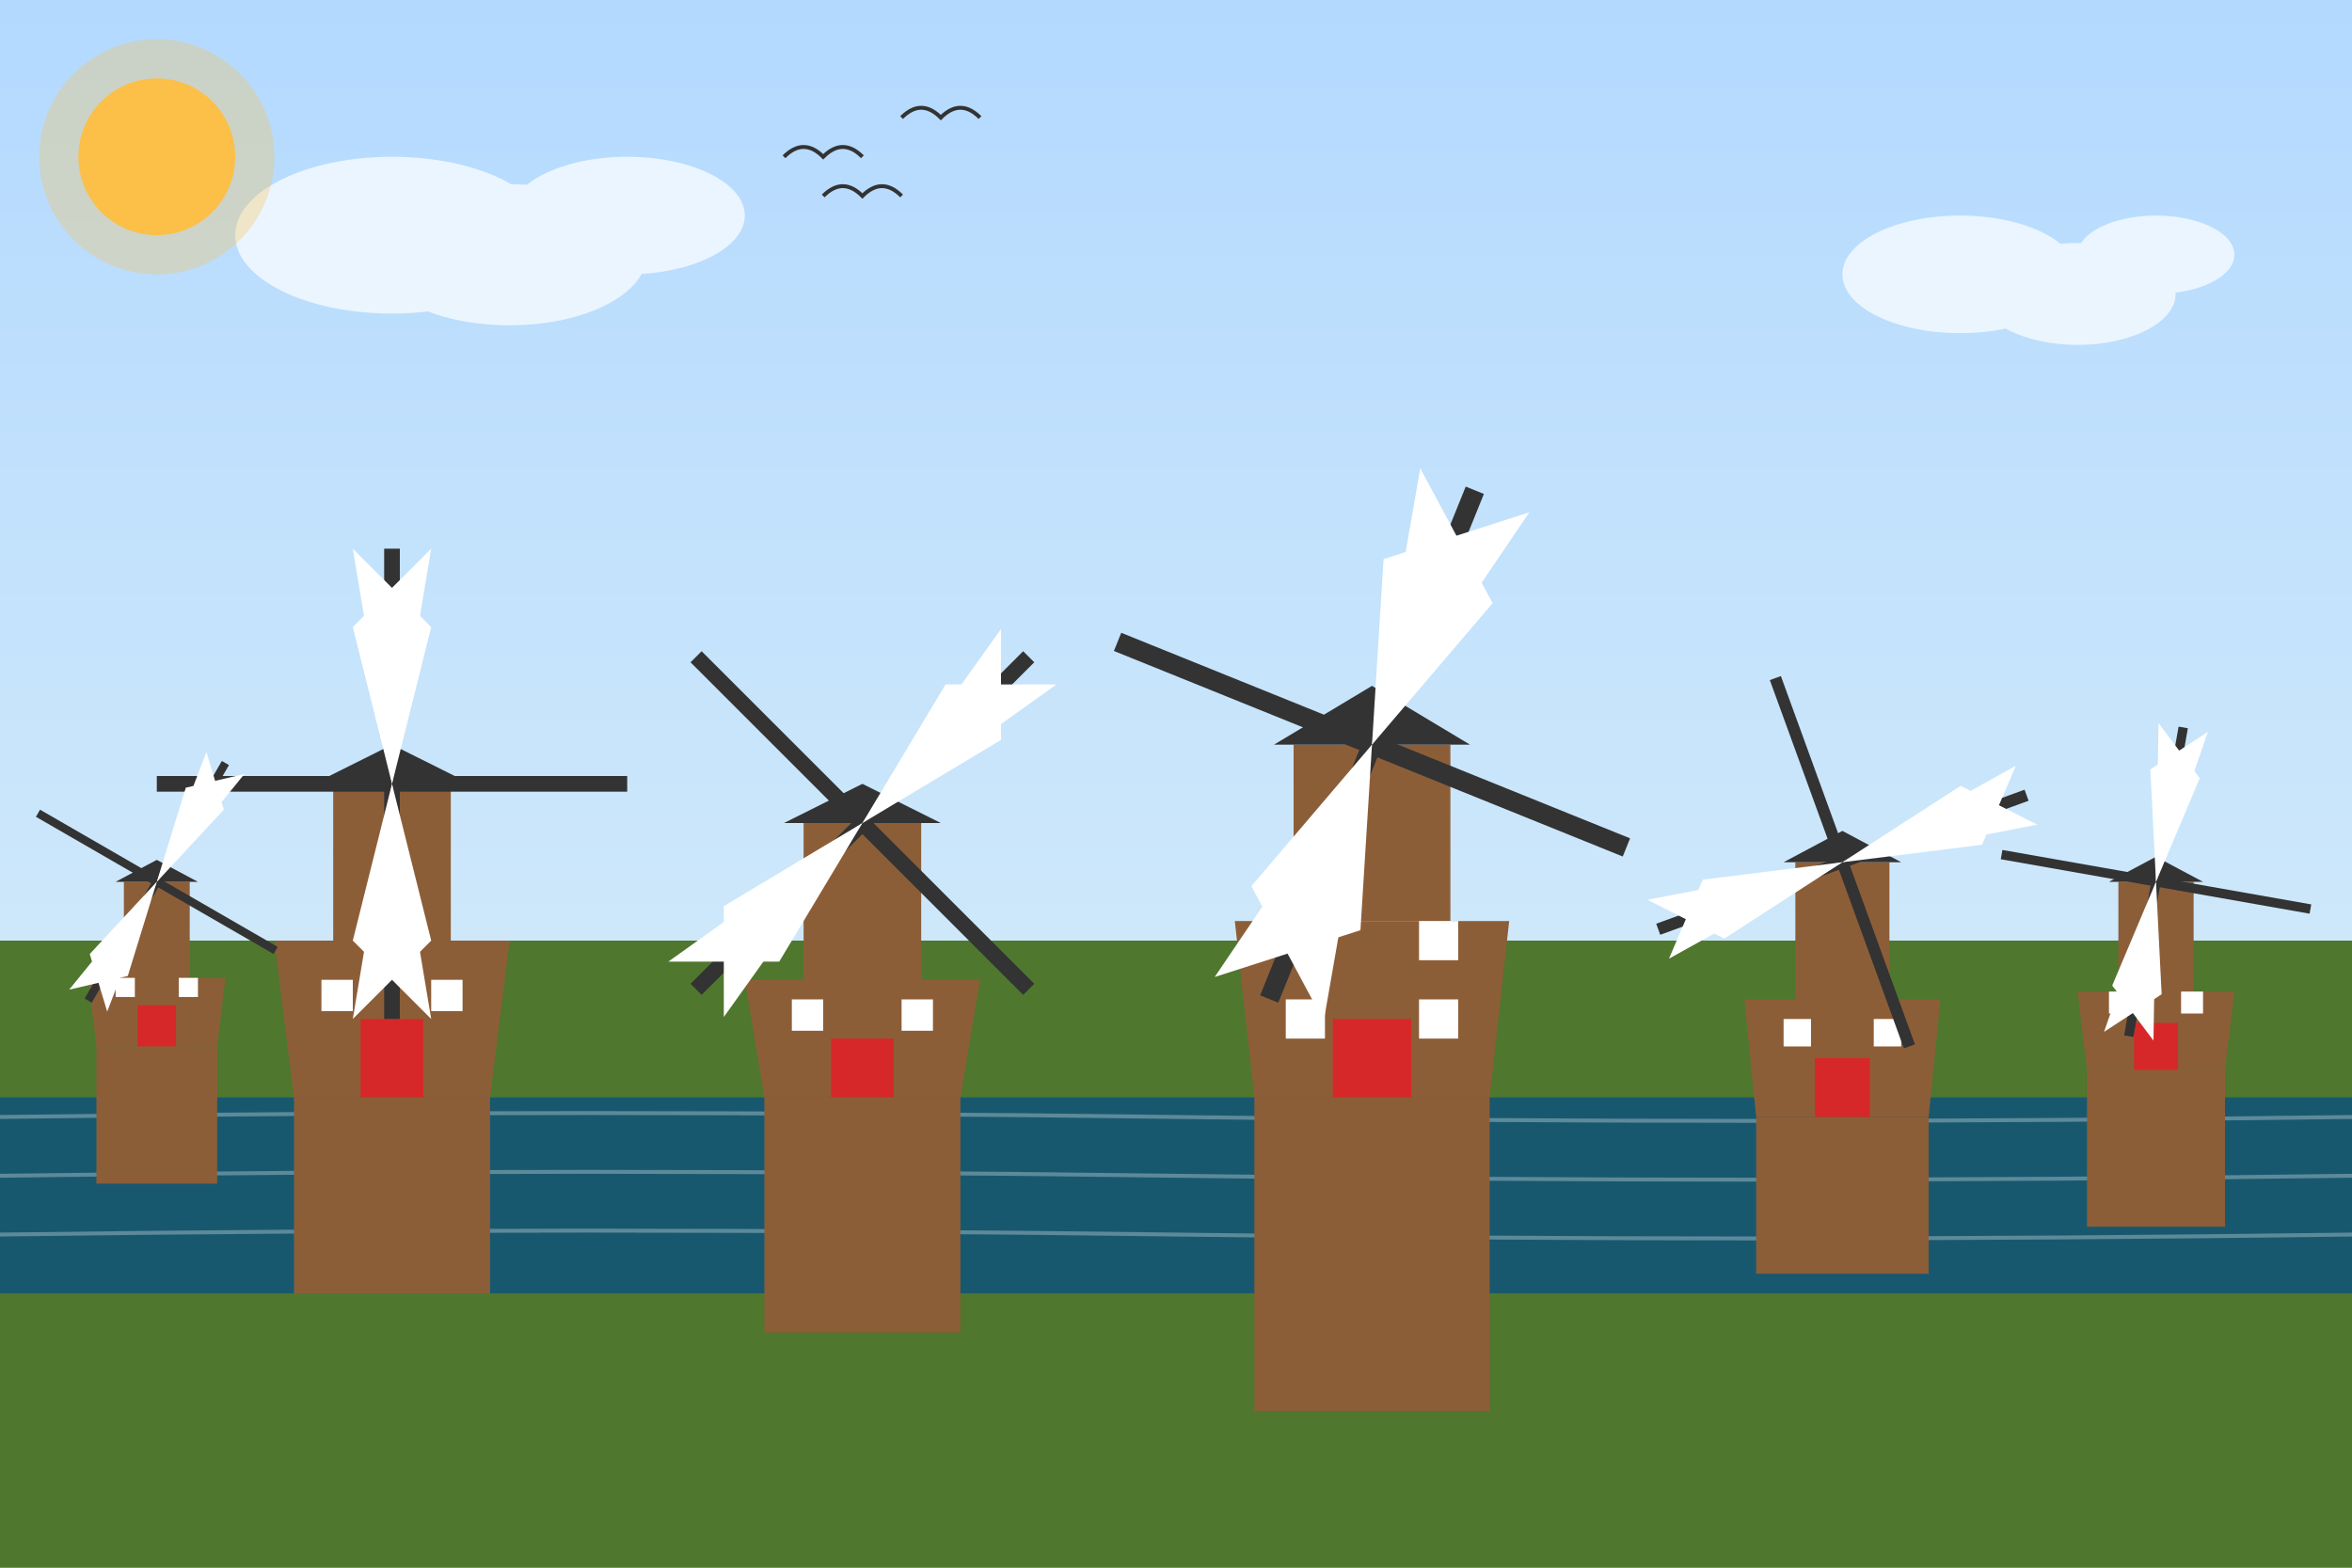 <svg xmlns="http://www.w3.org/2000/svg" width="600" height="400" viewBox="0 0 600 400">
  <rect x="0" y="0" width="600" height="400" fill="#808080" stroke="none"/>
  <!-- Sky background with gradient -->
  <defs>
    <linearGradient id="skyGradient" x1="0%" y1="0%" x2="0%" y2="100%">
      <stop offset="0%" stop-color="#B3D9FF"/>
      <stop offset="100%" stop-color="#E0F2F7"/>
    </linearGradient>
  </defs>
  <rect width="600" height="400" fill="url(#skyGradient)"/>
  
  <!-- Green field/ground -->
  <rect x="0" y="240" width="600" height="160" fill="#4F772D"/>
  
  <!-- Canal/water -->
  <rect x="0" y="280" width="600" height="50" fill="#004C8C" opacity="0.7"/>
  <path d="M0,285 Q150,283 300,285 Q450,287 600,285" fill="none" stroke="#FFFFFF" stroke-width="1" opacity="0.3"/>
  <path d="M0,300 Q150,298 300,300 Q450,302 600,300" fill="none" stroke="#FFFFFF" stroke-width="1" opacity="0.3"/>
  <path d="M0,315 Q150,313 300,315 Q450,317 600,315" fill="none" stroke="#FFFFFF" stroke-width="1" opacity="0.3"/>
  
  <!-- Row of Kinderdijk windmills -->
  
  <!-- Windmill 1 -->
  <g transform="translate(100, 200)">
    <!-- Base/body -->
    <path d="M-30,40 L30,40 L25,80 L-25,80 Z" fill="#8C5E38"/>
    <rect x="-15" y="0" width="30" height="40" fill="#8C5E38"/>
    <rect x="-25" y="80" width="50" height="50" fill="#8C5E38"/>
    
    <!-- Roof -->
    <polygon points="0,-10 -20,0 20,0" fill="#333333"/>
    
    <!-- Door and window -->
    <rect x="-8" y="60" width="16" height="20" fill="#D62828"/>
    <rect x="10" y="50" width="8" height="8" fill="#FFFFFF"/>
    <rect x="-18" y="50" width="8" height="8" fill="#FFFFFF"/>
    
    <!-- Blades -->
    <g transform="translate(0, 0)">
      <line x1="0" y1="0" x2="0" y2="-60" stroke="#333333" stroke-width="4"/>
      <line x1="0" y1="0" x2="60" y2="0" stroke="#333333" stroke-width="4"/>
      <line x1="0" y1="0" x2="0" y2="60" stroke="#333333" stroke-width="4"/>
      <line x1="0" y1="0" x2="-60" y2="0" stroke="#333333" stroke-width="4"/>
      
      <!-- Blade sails -->
      <path d="M0,0 L10,-40 L-10,-60 Z" fill="#FFFFFF"/>
      <path d="M0,0 L40,10 L60,-10 Z" fill="#FFFFFF" transform="rotate(90)"/>
      <path d="M0,0 L10,40 L-10,60 Z" fill="#FFFFFF" transform="rotate(180)"/>
      <path d="M0,0 L-40,10 L-60,-10 Z" fill="#FFFFFF" transform="rotate(270)"/>
    </g>
  </g>
  
  <!-- Windmill 2 -->
  <g transform="translate(220, 210)">
    <!-- Base/body -->
    <path d="M-30,40 L30,40 L25,70 L-25,70 Z" fill="#8C5E38"/>
    <rect x="-15" y="0" width="30" height="40" fill="#8C5E38"/>
    <rect x="-25" y="70" width="50" height="60" fill="#8C5E38"/>
    
    <!-- Roof -->
    <polygon points="0,-10 -20,0 20,0" fill="#333333"/>
    
    <!-- Door and window -->
    <rect x="-8" y="55" width="16" height="15" fill="#D62828"/>
    <rect x="10" y="45" width="8" height="8" fill="#FFFFFF"/>
    <rect x="-18" y="45" width="8" height="8" fill="#FFFFFF"/>
    
    <!-- Blades -->
    <g transform="translate(0, 0) rotate(45)">
      <line x1="0" y1="0" x2="0" y2="-60" stroke="#333333" stroke-width="4"/>
      <line x1="0" y1="0" x2="60" y2="0" stroke="#333333" stroke-width="4"/>
      <line x1="0" y1="0" x2="0" y2="60" stroke="#333333" stroke-width="4"/>
      <line x1="0" y1="0" x2="-60" y2="0" stroke="#333333" stroke-width="4"/>
      
      <!-- Blade sails -->
      <path d="M0,0 L10,-40 L-10,-60 Z" fill="#FFFFFF"/>
      <path d="M0,0 L40,10 L60,-10 Z" fill="#FFFFFF" transform="rotate(90)"/>
      <path d="M0,0 L10,40 L-10,60 Z" fill="#FFFFFF" transform="rotate(180)"/>
      <path d="M0,0 L-40,10 L-60,-10 Z" fill="#FFFFFF" transform="rotate(270)"/>
    </g>
  </g>
  
  <!-- Windmill 3 (largest, centered) -->
  <g transform="translate(350, 190)">
    <!-- Base/body -->
    <path d="M-35,45 L35,45 L30,90 L-30,90 Z" fill="#8C5E38"/>
    <rect x="-20" y="0" width="40" height="45" fill="#8C5E38"/>
    <rect x="-30" y="90" width="60" height="80" fill="#8C5E38"/>
    
    <!-- Roof -->
    <polygon points="0,-15 -25,0 25,0" fill="#333333"/>
    
    <!-- Door and windows -->
    <rect x="-10" y="70" width="20" height="20" fill="#D62828"/>
    <rect x="12" y="45" width="10" height="10" fill="#FFFFFF"/>
    <rect x="-22" y="45" width="10" height="10" fill="#FFFFFF"/>
    <rect x="12" y="65" width="10" height="10" fill="#FFFFFF"/>
    <rect x="-22" y="65" width="10" height="10" fill="#FFFFFF"/>
    
    <!-- Blades -->
    <g transform="translate(0, 0) rotate(22)">
      <line x1="0" y1="0" x2="0" y2="-70" stroke="#333333" stroke-width="5"/>
      <line x1="0" y1="0" x2="70" y2="0" stroke="#333333" stroke-width="5"/>
      <line x1="0" y1="0" x2="0" y2="70" stroke="#333333" stroke-width="5"/>
      <line x1="0" y1="0" x2="-70" y2="0" stroke="#333333" stroke-width="5"/>
      
      <!-- Blade sails -->
      <path d="M0,0 L15,-45 L-15,-70 Z" fill="#FFFFFF"/>
      <path d="M0,0 L45,15 L70,-15 Z" fill="#FFFFFF" transform="rotate(90)"/>
      <path d="M0,0 L15,45 L-15,70 Z" fill="#FFFFFF" transform="rotate(180)"/>
      <path d="M0,0 L-45,15 L-70,-15 Z" fill="#FFFFFF" transform="rotate(270)"/>
    </g>
  </g>
  
  <!-- Windmill 4 -->
  <g transform="translate(470, 220)">
    <!-- Base/body -->
    <path d="M-25,35 L25,35 L22,65 L-22,65 Z" fill="#8C5E38"/>
    <rect x="-12" y="0" width="24" height="35" fill="#8C5E38"/>
    <rect x="-22" y="65" width="44" height="40" fill="#8C5E38"/>
    
    <!-- Roof -->
    <polygon points="0,-8 -15,0 15,0" fill="#333333"/>
    
    <!-- Door and window -->
    <rect x="-7" y="50" width="14" height="15" fill="#D62828"/>
    <rect x="8" y="40" width="7" height="7" fill="#FFFFFF"/>
    <rect x="-15" y="40" width="7" height="7" fill="#FFFFFF"/>
    
    <!-- Blades -->
    <g transform="translate(0, 0) rotate(70)">
      <line x1="0" y1="0" x2="0" y2="-50" stroke="#333333" stroke-width="3"/>
      <line x1="0" y1="0" x2="50" y2="0" stroke="#333333" stroke-width="3"/>
      <line x1="0" y1="0" x2="0" y2="50" stroke="#333333" stroke-width="3"/>
      <line x1="0" y1="0" x2="-50" y2="0" stroke="#333333" stroke-width="3"/>
      
      <!-- Blade sails -->
      <path d="M0,0 L8,-35 L-8,-50 Z" fill="#FFFFFF"/>
      <path d="M0,0 L35,8 L50,-8 Z" fill="#FFFFFF" transform="rotate(90)"/>
      <path d="M0,0 L8,35 L-8,50 Z" fill="#FFFFFF" transform="rotate(180)"/>
      <path d="M0,0 L-35,8 L-50,-8 Z" fill="#FFFFFF" transform="rotate(270)"/>
    </g>
  </g>
  
  <!-- Windmill 5 (far) -->
  <g transform="translate(550, 225) scale(0.8)">
    <!-- Base/body -->
    <path d="M-25,35 L25,35 L22,60 L-22,60 Z" fill="#8C5E38"/>
    <rect x="-12" y="0" width="24" height="35" fill="#8C5E38"/>
    <rect x="-22" y="60" width="44" height="50" fill="#8C5E38"/>
    
    <!-- Roof -->
    <polygon points="0,-8 -15,0 15,0" fill="#333333"/>
    
    <!-- Door and window -->
    <rect x="-7" y="45" width="14" height="15" fill="#D62828"/>
    <rect x="8" y="35" width="7" height="7" fill="#FFFFFF"/>
    <rect x="-15" y="35" width="7" height="7" fill="#FFFFFF"/>
    
    <!-- Blades -->
    <g transform="translate(0, 0) rotate(10)">
      <line x1="0" y1="0" x2="0" y2="-50" stroke="#333333" stroke-width="3"/>
      <line x1="0" y1="0" x2="50" y2="0" stroke="#333333" stroke-width="3"/>
      <line x1="0" y1="0" x2="0" y2="50" stroke="#333333" stroke-width="3"/>
      <line x1="0" y1="0" x2="-50" y2="0" stroke="#333333" stroke-width="3"/>
      
      <!-- Blade sails -->
      <path d="M0,0 L8,-35 L-8,-50 Z" fill="#FFFFFF"/>
      <path d="M0,0 L35,8 L50,-8 Z" fill="#FFFFFF" transform="rotate(90)"/>
      <path d="M0,0 L8,35 L-8,50 Z" fill="#FFFFFF" transform="rotate(180)"/>
      <path d="M0,0 L-35,8 L-50,-8 Z" fill="#FFFFFF" transform="rotate(270)"/>
    </g>
  </g>
  
  <!-- Small windmill 6 (far left) -->
  <g transform="translate(40, 225) scale(0.7)">
    <!-- Base/body -->
    <path d="M-25,35 L25,35 L22,60 L-22,60 Z" fill="#8C5E38"/>
    <rect x="-12" y="0" width="24" height="35" fill="#8C5E38"/>
    <rect x="-22" y="60" width="44" height="50" fill="#8C5E38"/>
    
    <!-- Roof -->
    <polygon points="0,-8 -15,0 15,0" fill="#333333"/>
    
    <!-- Door and window -->
    <rect x="-7" y="45" width="14" height="15" fill="#D62828"/>
    <rect x="8" y="35" width="7" height="7" fill="#FFFFFF"/>
    <rect x="-15" y="35" width="7" height="7" fill="#FFFFFF"/>
    
    <!-- Blades -->
    <g transform="translate(0, 0) rotate(30)">
      <line x1="0" y1="0" x2="0" y2="-50" stroke="#333333" stroke-width="3"/>
      <line x1="0" y1="0" x2="50" y2="0" stroke="#333333" stroke-width="3"/>
      <line x1="0" y1="0" x2="0" y2="50" stroke="#333333" stroke-width="3"/>
      <line x1="0" y1="0" x2="-50" y2="0" stroke="#333333" stroke-width="3"/>
      
      <!-- Blade sails -->
      <path d="M0,0 L8,-35 L-8,-50 Z" fill="#FFFFFF"/>
      <path d="M0,0 L35,8 L50,-8 Z" fill="#FFFFFF" transform="rotate(90)"/>
      <path d="M0,0 L8,35 L-8,50 Z" fill="#FFFFFF" transform="rotate(180)"/>
      <path d="M0,0 L-35,8 L-50,-8 Z" fill="#FFFFFF" transform="rotate(270)"/>
    </g>
  </g>
  
  <!-- Some clouds -->
  <g opacity="0.7" fill="#FFFFFF">
    <ellipse cx="100" cy="60" rx="40" ry="20"/>
    <ellipse cx="130" cy="65" rx="35" ry="18"/>
    <ellipse cx="160" cy="55" rx="30" ry="15"/>
    
    <ellipse cx="500" cy="70" rx="30" ry="15"/>
    <ellipse cx="530" cy="75" rx="25" ry="13"/>
    <ellipse cx="550" cy="65" rx="20" ry="10"/>
  </g>
  
  <!-- Birds in the sky -->
  <path d="M200,40 Q205,35 210,40 Q215,35 220,40" fill="none" stroke="#333333" stroke-width="1"/>
  <path d="M210,50 Q215,45 220,50 Q225,45 230,50" fill="none" stroke="#333333" stroke-width="1"/>
  <path d="M230,30 Q235,25 240,30 Q245,25 250,30" fill="none" stroke="#333333" stroke-width="1"/>
  
  <!-- Sun -->
  <circle cx="40" cy="40" r="20" fill="#FCBF49"/>
  <circle cx="40" cy="40" r="30" fill="#FCBF49" opacity="0.3"/>
</svg>
